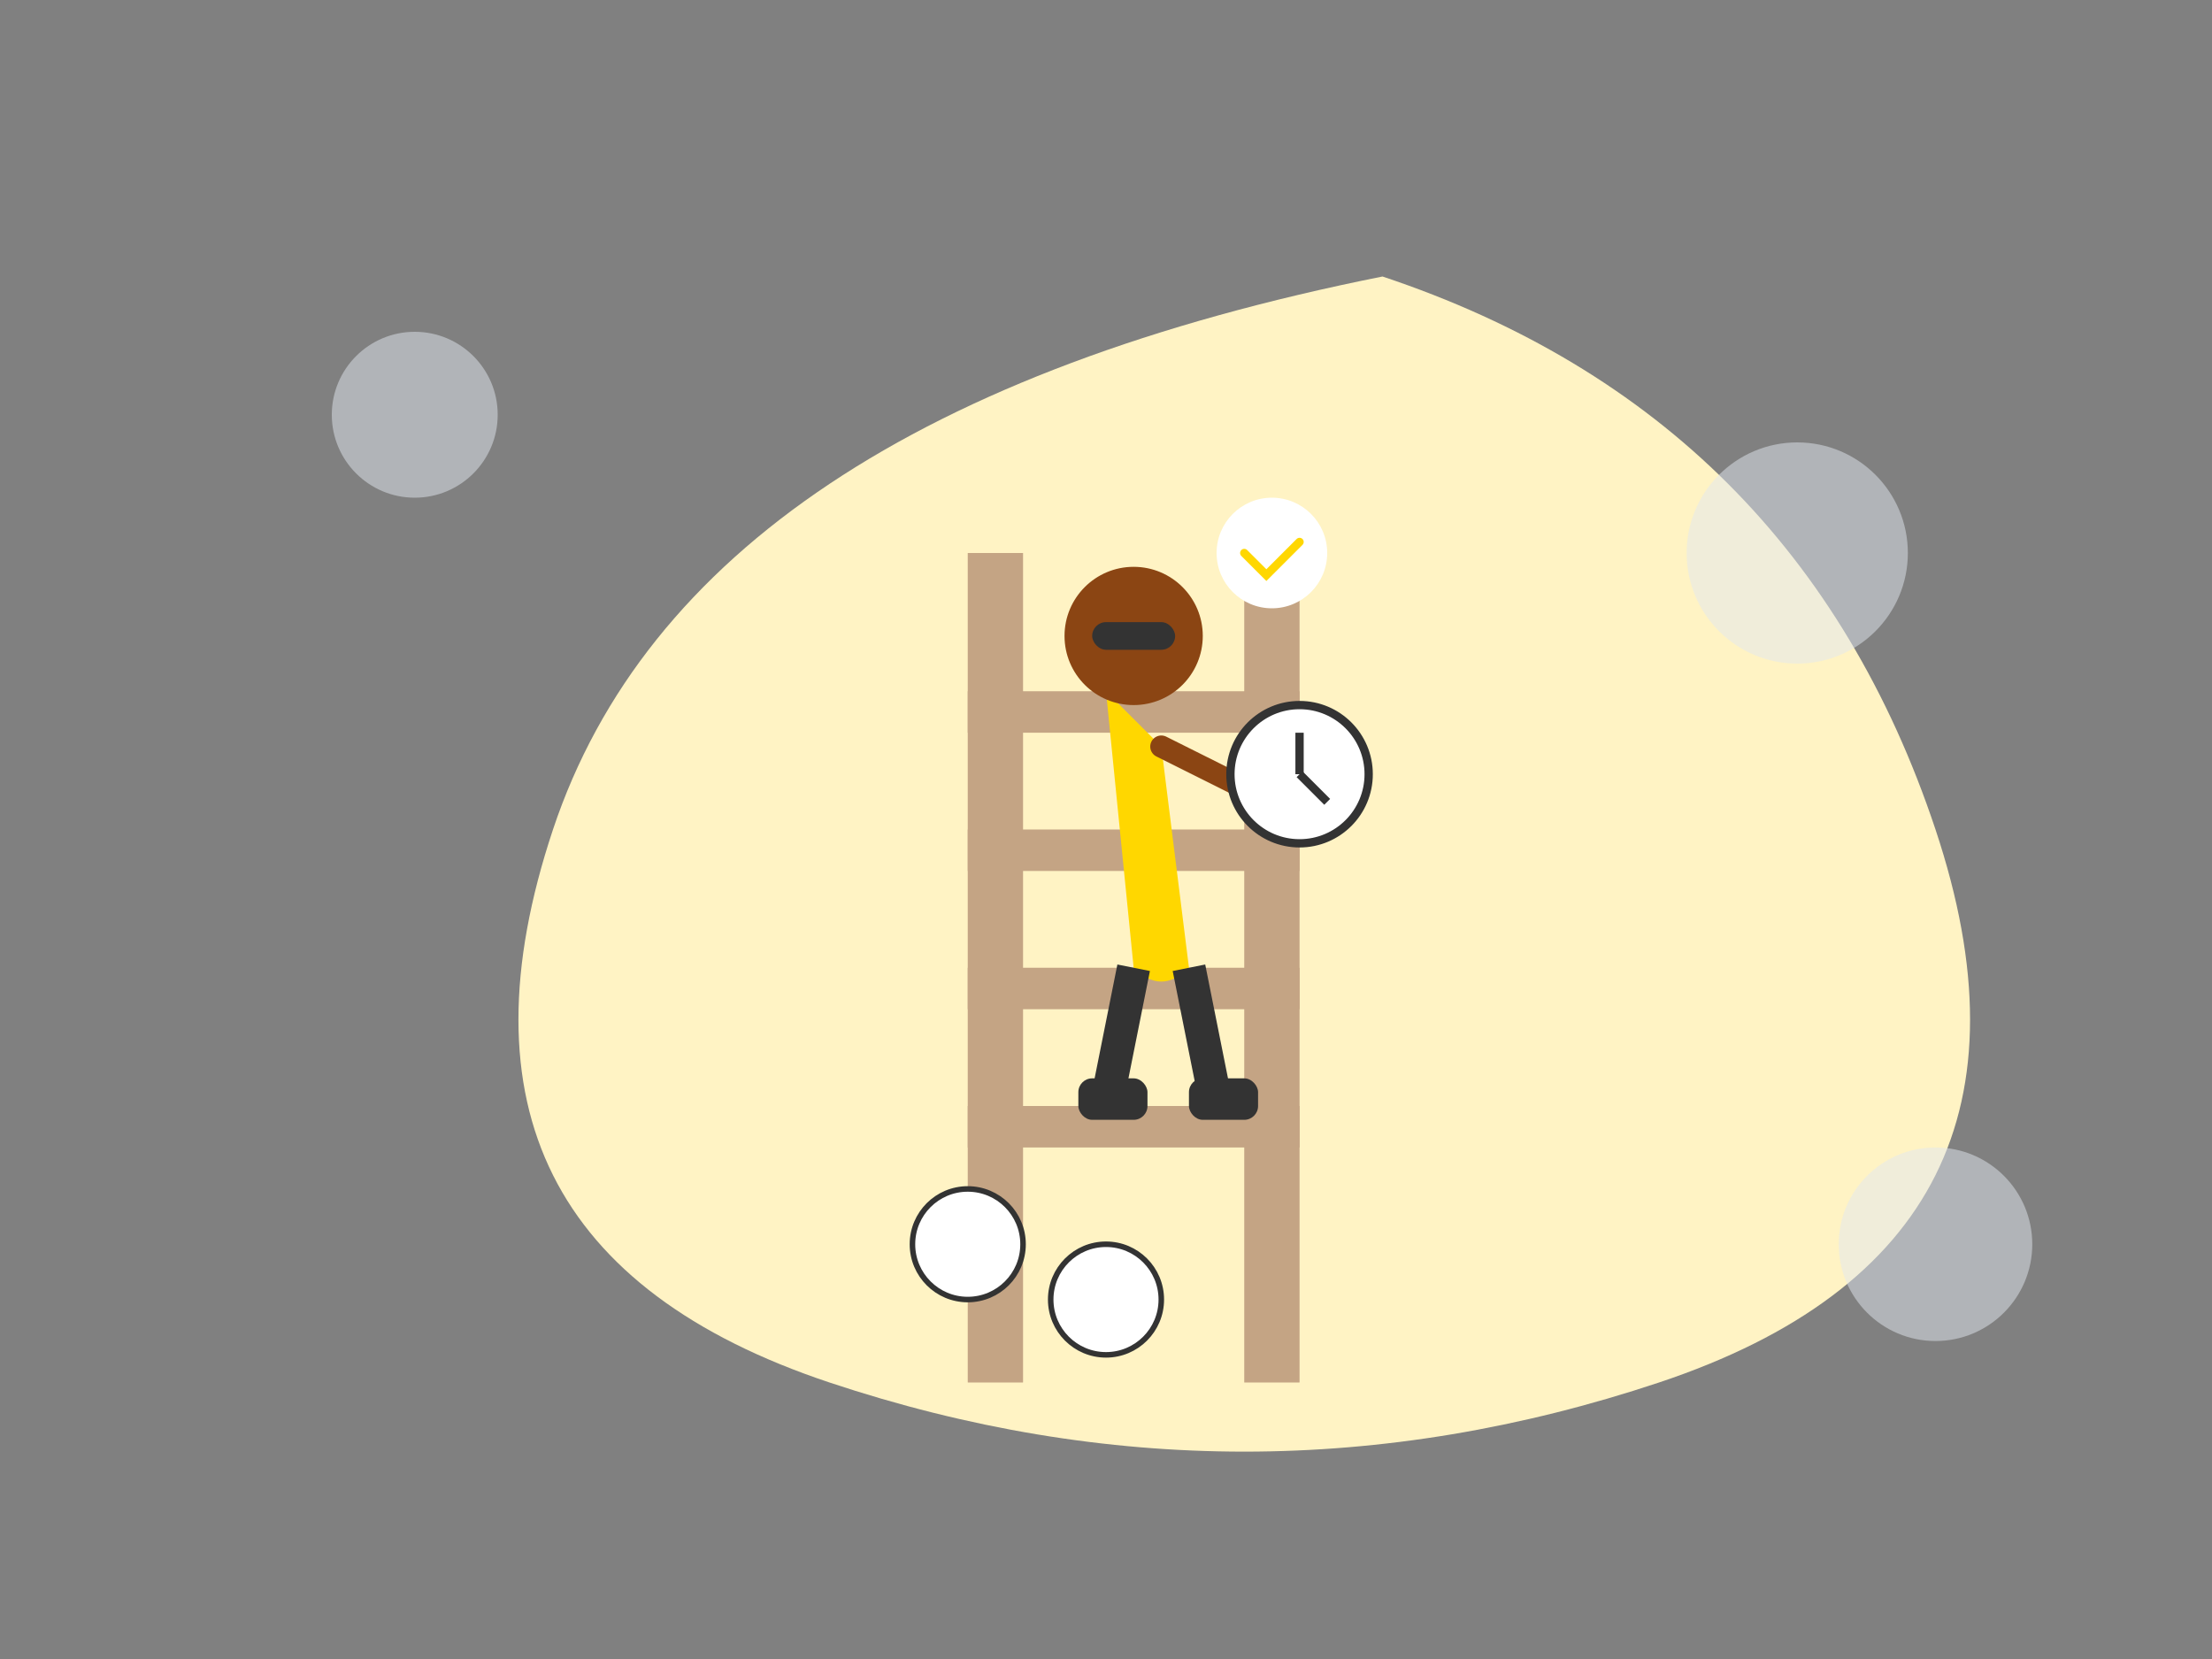 <?xml version="1.0" encoding="UTF-8"?>
<svg width="800" height="600" viewBox="0 0 800 600" fill="none" xmlns="http://www.w3.org/2000/svg">
  <rect x="0" y="0" width="800" height="600" fill="#808080" stroke="none"/>
  <!-- Background shape -->
  <path d="M500 100 Q650 150 700 300 Q750 450 600 500 Q450 550 300 500 Q150 450 200 300 Q250 150 500 100" fill="#FFF3C4" />
  
  <!-- Gears in background -->
  <circle cx="150" cy="150" r="30" fill="#E2E8F0" opacity="0.5"/>
  <circle cx="650" cy="200" r="40" fill="#E2E8F0" opacity="0.5"/>
  <circle cx="700" cy="450" r="35" fill="#E2E8F0" opacity="0.5"/>
  
  <!-- Ladder -->
  <rect x="350" y="200" width="20" height="300" fill="#C4A484"/>
  <rect x="450" y="200" width="20" height="300" fill="#C4A484"/>
  <!-- Ladder steps -->
  <rect x="350" y="250" width="120" height="15" fill="#C4A484"/>
  <rect x="350" y="300" width="120" height="15" fill="#C4A484"/>
  <rect x="350" y="350" width="120" height="15" fill="#C4A484"/>
  <rect x="350" y="400" width="120" height="15" fill="#C4A484"/>
  
  <!-- Person -->
  <!-- Body -->
  <path d="M400 250 Q410 260 420 270 L430 350 Q420 360 410 350 L400 250" fill="#FFD700"/>
  <!-- Head -->
  <circle cx="410" cy="230" r="25" fill="#8B4513"/>
  <!-- Glasses -->
  <rect x="395" y="225" width="30" height="10" rx="5" fill="#333333"/>
  <!-- Arms -->
  <path d="M420 270 L460 290 L470 280" stroke="#8B4513" stroke-width="8" stroke-linecap="round"/>
  <!-- Legs -->
  <path d="M410 350 L400 400" stroke="#333333" stroke-width="12"/>
  <path d="M430 350 L440 400" stroke="#333333" stroke-width="12"/>
  <!-- Shoes -->
  <rect x="390" y="390" width="25" height="15" rx="5" fill="#333333"/>
  <rect x="430" y="390" width="25" height="15" rx="5" fill="#333333"/>
  
  <!-- Clock in hands -->
  <circle cx="470" cy="280" r="25" fill="white" stroke="#333333" stroke-width="3"/>
  <line x1="470" y1="280" x2="470" y2="265" stroke="#333333" stroke-width="3"/>
  <line x1="470" y1="280" x2="480" y2="290" stroke="#333333" stroke-width="3"/>
  
  <!-- Additional clocks -->
  <circle cx="350" cy="450" r="20" fill="white" stroke="#333333" stroke-width="2"/>
  <circle cx="400" cy="470" r="20" fill="white" stroke="#333333" stroke-width="2"/>
  
  <!-- Checkmark in speech bubble -->
  <circle cx="460" cy="200" r="20" fill="white"/>
  <path d="M450 200 L458 208 L470 196" stroke="#FFD700" stroke-width="3" stroke-linecap="round"/>
</svg>
